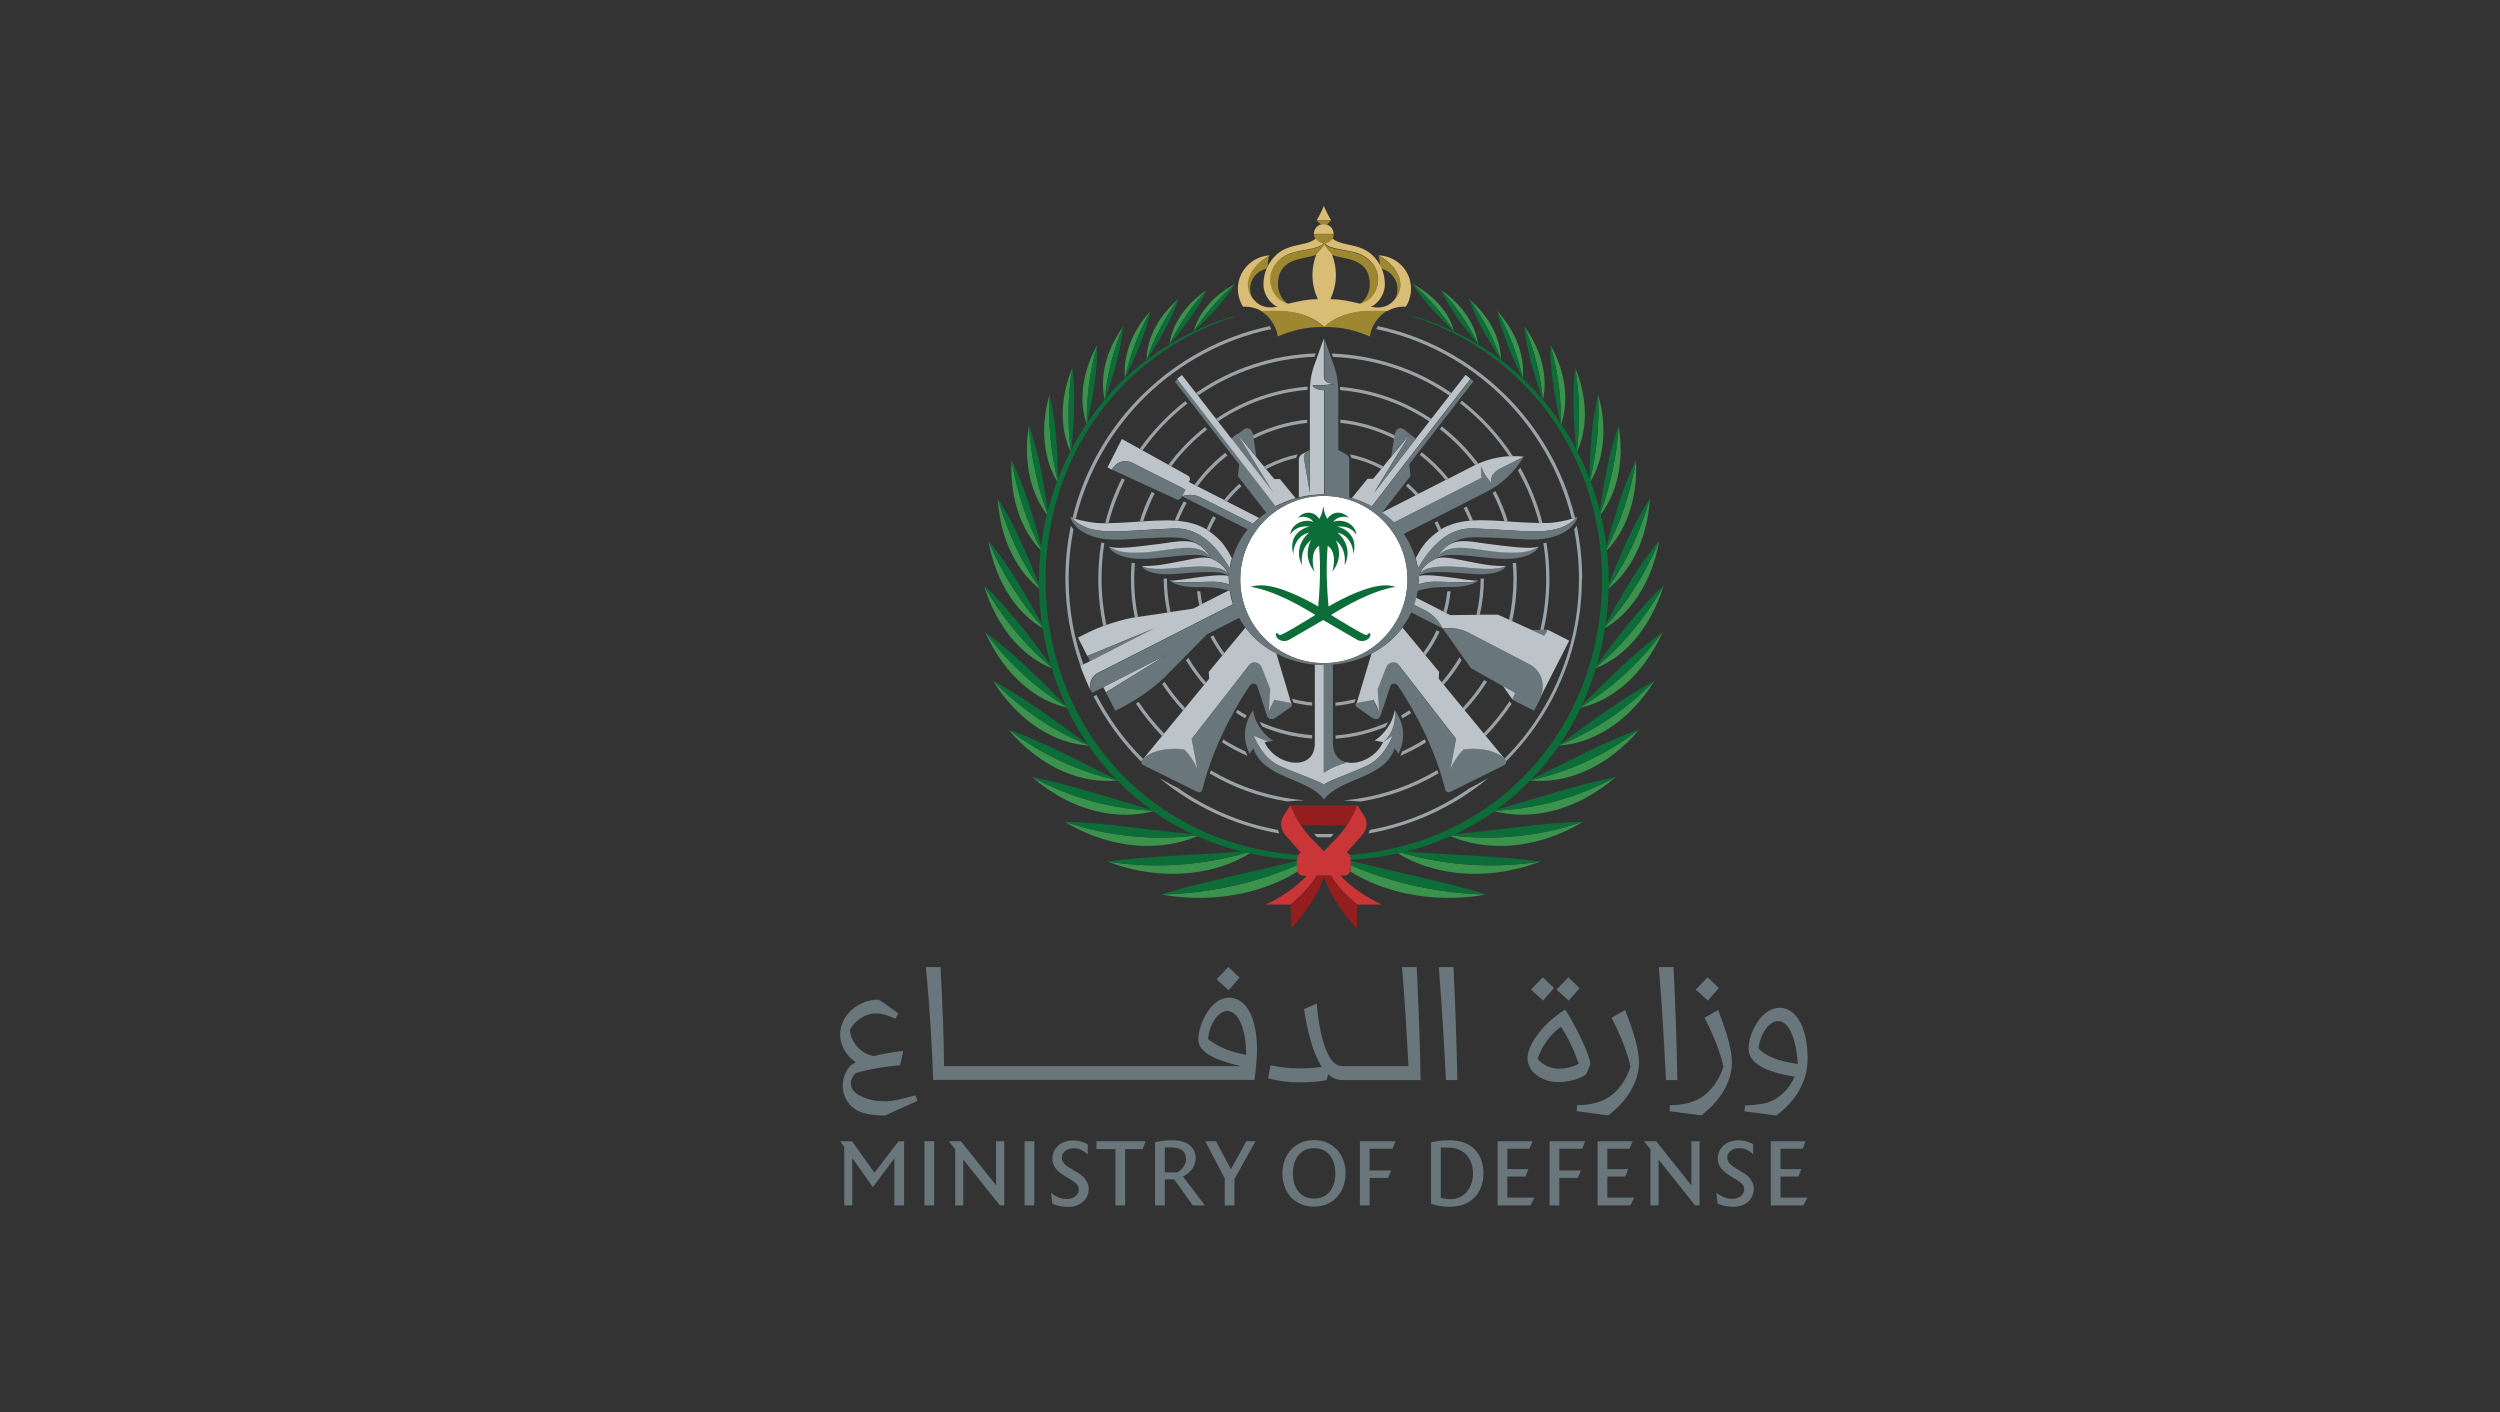 <svg xmlns="http://www.w3.org/2000/svg" id="Layer_1" viewBox="0 0 177 100"><rect x="0" y="0" width="177" height="100" fill="#333333" stroke="none"/><defs><style>      .st0 {        fill: #d9bd74;      }      .st1 {        fill: #3b924d;      }      .st2 {        fill: #9ca3a7;      }      .st3 {        fill: #fff;      }      .st4 {        fill: #9d8831;      }      .st5 {        fill: #ca3538;      }      .st6 {        fill: #bcc4ca;      }      .st7 {        fill: #941d1e;      }      .st8 {        fill: #69767b;      }      .st9 {        fill: #0c6d38;      }    </style></defs><path class="st8" d="M64.78,77.56c-1.16.3-1.62.41-2.11.41-.9,0-1.64-.22-2.13-.63-.08-.07-.15-.15-.2-.24-.18-.32-.11-.75.16-1.04.03-.03.06-.06.07-.08.92-.28,2.03-.47,3.13-.56h.03s.22-1.01.22-1.01h-.06c-.74.09-1.43.21-2.02.36-.92-.17-1.6-.92-1.7-1.85.36-.69,1.12-1.17,1.84-1.17.37,0,.71.09,1.35.35l.04.02.21-.38-.04-.02c-.24-.15-.42-.29-.59-.42-.23-.17-.45-.34-.8-.53-1.3,0-2.7,1.01-2.7,2.5,0,.74.45,1.51,1.12,1.94-.07.04-.28.16-.28.16-.14.09-.26.24-.38.44-.41.75-.36,1.64.12,2.26.29.38.69.64,1.14.75.43.11.92.16,1.44.16h.02c.41-.18.76-.34,1.1-.5.38-.17.74-.34,1.16-.52l.04-.02-.15-.4h-.04ZM87.01,70.64c-1.32,0-2.17,1.93-2.17,2.94,0,.83.92,1.41,2.99,1.9h-20.99c-.03-2.4-.09-3.69-.2-6.04l-.05-.97h-1.03v.05c.3,3.28.41,5.38.51,7.9v.04h22.75v-.04c.05-.22.18-1.64.18-1.99,0-2.38-.74-3.79-1.99-3.79M88.22,74.68c-1.26-.26-1.88-.52-2.69-1.11.09-1.06.72-1.99,1.35-1.99.79,0,1.34,1.24,1.34,3.02v.08ZM87.76,69.22l-.79-.76-.84.87.86.78.77-.89ZM121.69,69.95l-.79-.76-.84.87.86.78.77-.89ZM111.83,69.96l-.79-.77-.84.87.86.78.77-.87ZM110.02,69.95l-.79-.76-.84.87.86.78.77-.89ZM115.06,71.51l-.96.55.02.04c.67,1.3,1.07,2.36,1.32,3.41-.37,1.17-1.15,2.1-2.05,2.43-.4.18-1.04.3-1.7.31h-.04s-.02.42-.02.42l2.24.3c1.38-1.05,2.17-2.42,2.17-3.75,0-.83-.3-1.96-.96-3.66l-.02-.05ZM118.76,76.46c-.07-3.3-.13-4.81-.27-7.95v-.04h-1.04v.05c.24,3.06.34,4.85.47,7.33l.03.62h.81ZM121.64,71.51l-.96.55.02.04c.67,1.3,1.07,2.36,1.32,3.41-.37,1.17-1.15,2.1-2.05,2.43-.4.18-1.04.3-1.7.31h-.04s-.02.42-.02.42l2.24.3c1.38-1.05,2.17-2.42,2.17-3.75,0-.83-.3-1.96-.96-3.66l-.02-.05ZM125.98,71.35c-1.25,0-2.18,1.76-2.18,2.9,0,.98,1.07,1.62,3.26,1.98-.35.8-.97,1.44-1.68,1.74-.39.17-.99.27-1.79.29h-.04s-.04.42-.04.42l2.25.3c1.43-1.06,2.22-2.48,2.22-4,0-2.2-.78-3.63-1.99-3.63M124.5,74.24c.12-1.04.76-1.95,1.37-1.95.76,0,1.29,1.14,1.41,3.04-1.41-.21-2.27-.55-2.77-1.1M100.3,68.51v-.04h-1.03v.05c.22,2.81.32,4.51.45,6.96h-4.62c-.44,0-.76-.24-1.04-.78-.41-.77-.68-1.92-.83-3.59v-.06s-.9.39-.9.39v.03c.25,1.69.66,3.08,1.16,3.92.03.05.06.1.1.14-.52.09-1.02.11-1.6.11-.7,0-1.32-.07-1.99-.21h-.05s-.17.93-.17.93h.04c.68.17,1.43.27,2.07.27s1.36-.02,2-.15h.03s.11-.43.11-.43c.31.28.65.42.99.42h.03s5.53,0,5.53,0v-.05c-.07-3.33-.13-4.74-.27-7.9M112.6,75.37c0-.59-.98-2.65-1.78-3.89-.2.1-.54.36-.76.53-1.13.9-1.91,2.1-1.91,2.92,0,.93.97,1.68,2.17,1.68.73,0,1.45-.19,1.97-.53l.31-.72ZM110.4,75.66c-.63,0-1.21-.28-1.54-.7.3-.89.9-1.72,1.66-2.27.53.84.9,1.6,1.25,2.62-.42.26-.98.35-1.37.35M103.18,76.46c-.07-3.3-.13-4.81-.27-7.95v-.04h-1.04v.05c.24,3.06.34,4.85.47,7.33l.03.62h.81Z"></path><polygon class="st8" points="61.91 83.03 60.33 80.8 59.48 80.8 59.77 81.2 59.77 85.34 60.34 85.34 60.34 82 61.8 84.05 63.32 82.01 63.32 85.34 64.01 85.34 64.01 80.8 63.62 80.8 61.91 83.03"></polygon><polygon class="st8" points="87.15 82.78 86.11 80.83 86.09 80.8 85.33 80.8 86.71 83.43 86.71 85.34 87.4 85.34 87.4 83.47 88.89 80.8 88.24 80.8 87.15 82.78"></polygon><path class="st8" d="M84.02,83.14c.11-.07.21-.16.3-.27.09-.11.17-.23.23-.37.06-.14.1-.3.1-.48,0-.22-.04-.41-.12-.57-.08-.16-.2-.29-.34-.4-.14-.11-.31-.19-.51-.24-.19-.05-.41-.08-.64-.08-.28,0-.52.01-.71.04-.17.02-.34.05-.5.09h-.05v4.48h.69v-1.84h.66s1.32,1.84,1.32,1.84h.86l-1.56-2.05c.08-.03.18-.09.28-.15M83.9,82.41c-.04.1-.09.19-.15.26-.06.08-.13.14-.19.2-.05.04-.12.09-.2.13h-.89v-1.76h.39c.38,0,.66.07.84.2.18.13.27.35.27.64,0,.12-.02.23-.06.33"></path><rect class="st8" x="65.45" y="80.8" width=".69" height="4.54"></rect><rect class="st8" x="72.54" y="80.8" width=".69" height="4.54"></rect><polygon class="st8" points="70.52 83.92 68.03 80.8 67.17 80.8 67.63 81.37 67.63 85.34 68.2 85.34 68.2 82.1 70.79 85.34 71.1 85.34 71.1 80.8 70.52 80.8 70.52 83.92"></polygon><polygon class="st8" points="77.63 81.36 78.97 81.36 78.97 85.34 79.66 85.34 79.66 81.36 80.9 81.36 81.11 80.8 77.63 80.8 77.63 81.36"></polygon><path class="st8" d="M76.8,83.43h0c-.08-.09-.17-.17-.26-.24-.09-.07-.18-.13-.27-.18l-.42-.26c-.09-.05-.17-.1-.25-.15-.08-.05-.15-.11-.21-.17-.06-.06-.11-.13-.15-.2-.04-.07-.06-.15-.06-.25,0-.11.02-.21.07-.3s.11-.16.19-.21c.08-.06.17-.1.27-.13.1-.03.21-.04.32-.04.21,0,.4.04.56.13.11.06.22.13.31.21l.11.1v-.72l-.03-.02s-.08-.05-.14-.07c-.07-.03-.15-.06-.24-.09-.09-.03-.18-.05-.28-.07-.33-.06-.64-.02-.91.06-.19.06-.35.15-.48.27-.13.12-.24.26-.31.42-.07.16-.11.34-.11.54,0,.22.07.43.2.62.13.19.35.38.64.56l.59.36c.07.04.13.09.2.15.06.06.12.12.17.2.05.07.07.16.07.26s-.02.2-.07.28c-.04.08-.11.15-.18.21-.07.06-.16.1-.26.14-.1.03-.2.05-.3.05-.24,0-.46-.04-.64-.12-.14-.06-.27-.14-.4-.23l-.12-.09.1.79h.04c.15.07.31.12.48.15.18.04.38.06.59.06s.4-.03.58-.09c.18-.06.34-.15.46-.26.13-.11.23-.25.31-.41.07-.16.11-.34.11-.53,0-.14-.03-.27-.08-.39-.05-.12-.12-.22-.2-.32"></path><path class="st8" d="M123.91,83.43c-.08-.09-.17-.17-.26-.24-.09-.07-.18-.13-.27-.18l-.42-.26c-.09-.05-.17-.1-.25-.16-.08-.05-.15-.11-.21-.17-.06-.06-.11-.13-.15-.2-.04-.07-.06-.15-.06-.25,0-.11.02-.21.07-.3.05-.09.11-.16.19-.21.08-.06.17-.1.27-.13.1-.03.21-.04.32-.04.21,0,.4.04.56.13.11.06.22.13.31.21l.11.1v-.72l-.03-.02s-.08-.05-.14-.07c-.07-.03-.15-.06-.24-.09-.09-.03-.18-.05-.28-.07-.33-.06-.64-.02-.91.06-.19.06-.35.15-.48.27-.14.12-.24.26-.31.42-.07.16-.11.35-.11.54,0,.22.07.43.2.62.13.19.35.38.64.56l.59.36c.07.04.13.09.2.15.07.06.12.13.17.2.05.07.07.16.07.26s-.02.2-.07.28c-.04.08-.1.15-.18.21-.07.06-.16.1-.26.14-.1.03-.2.05-.3.05-.24,0-.46-.04-.64-.12-.14-.06-.27-.14-.4-.23l-.13-.09.1.79h.04c.15.07.31.12.48.15.18.04.38.06.59.06s.4-.03.58-.09c.18-.06.34-.15.46-.26.13-.11.23-.25.3-.41.07-.16.11-.34.11-.53,0-.14-.03-.27-.08-.39-.05-.12-.12-.22-.2-.32"></path><polygon class="st8" points="113.8 83.3 115.07 83.3 115.28 82.77 113.8 82.77 113.8 81.33 115.37 81.33 115.59 80.8 113.11 80.8 113.11 85.34 115.43 85.34 115.71 84.79 113.8 84.79 113.8 83.3"></polygon><polygon class="st8" points="109.71 85.34 110.4 85.34 110.4 83.4 111.71 83.4 111.93 82.87 110.4 82.87 110.4 81.33 112.02 81.33 112.23 80.8 109.71 80.8 109.71 85.34"></polygon><path class="st8" d="M94.64,81.38c-.2-.21-.44-.37-.71-.49-.27-.12-.57-.17-.9-.17s-.63.06-.9.17c-.27.11-.51.28-.71.49-.2.21-.35.46-.46.75-.11.29-.17.6-.17.95s.06.67.17.96c.11.29.27.54.46.74.2.21.44.37.71.48.27.12.57.17.9.17s.63-.06.9-.17c.27-.12.51-.28.71-.49.2-.21.35-.46.46-.75.11-.29.17-.61.17-.95s-.06-.66-.17-.95c-.11-.29-.27-.54-.46-.75M94.54,83.08c0,.26-.03.5-.1.72-.07.22-.17.41-.29.56-.13.16-.28.28-.47.37-.19.09-.4.13-.64.13s-.45-.04-.64-.13c-.19-.09-.35-.21-.47-.37-.13-.16-.23-.35-.29-.56-.07-.22-.1-.46-.1-.72s.03-.5.1-.72c.07-.22.17-.41.29-.57.13-.16.29-.28.47-.37.19-.09.4-.13.64-.13s.45.04.64.13c.19.09.35.21.47.37.13.16.22.35.29.57.07.22.1.46.1.72"></path><polygon class="st8" points="126.06 84.79 126.06 83.3 127.33 83.3 127.54 82.77 126.06 82.77 126.06 81.33 127.63 81.33 127.84 80.8 125.37 80.8 125.37 85.34 127.68 85.34 127.97 84.79 126.06 84.79"></polygon><polygon class="st8" points="119.75 83.92 117.25 80.8 116.39 80.8 116.85 81.37 116.85 85.34 117.43 85.34 117.43 82.1 120.01 85.34 120.33 85.34 120.33 80.8 119.75 80.8 119.75 83.92"></polygon><polygon class="st8" points="106.72 83.3 108 83.3 108.21 82.77 106.72 82.77 106.72 81.33 108.29 81.33 108.51 80.8 106.03 80.8 106.03 85.34 108.35 85.34 108.64 84.79 106.72 84.79 106.72 83.3"></polygon><polygon class="st8" points="96.28 85.34 96.97 85.34 96.97 83.4 98.28 83.4 98.5 82.87 96.97 82.87 96.97 81.33 98.59 81.33 98.8 80.8 96.28 80.8 96.28 85.34"></polygon><path class="st8" d="M104.4,81.37c-.2-.2-.45-.36-.74-.47-.29-.11-.62-.17-.98-.17-.29,0-.55.01-.76.04-.19.03-.38.06-.55.09h-.05v4.39h.05c.16.05.34.09.55.13.23.04.49.06.76.06.35,0,.68-.06.97-.17.29-.11.54-.27.74-.48.2-.21.36-.46.47-.74.11-.28.17-.6.17-.95s-.05-.69-.16-.98c-.1-.29-.26-.54-.46-.74M104.29,83.1c0,.23-.04.45-.11.67-.07.22-.18.41-.31.58-.13.17-.3.3-.5.4-.3.15-.68.19-1.07.12-.13-.02-.22-.04-.29-.06v-3.56h.51c.28,0,.54.05.76.14.22.09.41.22.55.38.15.16.26.36.34.58.08.23.12.48.12.75"></path><g><path class="st0" d="M94.43,16.56h-1.41c0-.31.21-.58.49-.67.07-.02.14-.03.21-.03.39,0,.7.32.7.7"></path><path class="st4" d="M94.43,16.57c0,.39-.32.7-.7.7-.02,0-.05,0-.07,0-.23-.02-.42-.15-.53-.34-.06-.11-.1-.23-.1-.36h1.41Z"></path><path class="st0" d="M93.73,14.57h0c-.14.4-.51,1.03-.51,1.03h1.02s-.37-.63-.51-1.03"></path><path class="st4" d="M93.73,15.6h-.51l.3.3c.07-.02.14-.03.21-.03s.15.01.21.03l.3-.3h-.51Z"></path><path class="st2" d="M86.31,29.52c-.07.04-.13.09-.2.13l.14.18c.07-.05.14-.09.2-.14,1.79-1.16,3.88-1.9,6.12-2.09,0-.08,0-.15.01-.23-2.3.19-4.44.95-6.27,2.14"></path><path class="st2" d="M84.05,28.58c-1.2.94-2.27,2.05-3.15,3.3l-.2-.11c.9-1.27,1.99-2.41,3.22-3.37l.14.18Z"></path><path class="st2" d="M93.73,59.05c-.23,0-.47,0-.7-.01.03.03.06.07.09.1l.14.14c.16,0,.31,0,.47,0s.31,0,.47,0l.14-.14s.06-.06.09-.1c-.23,0-.47.01-.7.01"></path><path class="st2" d="M91.48,49.47c.49.14.92.21,1.42.26v.23c-.47-.04-.88-.11-1.34-.23l-.08-.26Z"></path><path class="st2" d="M75.95,36.65c.06.02.14.05.22.07h0c1.63-6.73,7.04-12,13.84-13.42-.03-.07-.07-.14-.11-.21-6.86,1.46-12.3,6.78-13.96,13.56"></path><path class="st2" d="M79.64,33.96c-.48.97-.87,1.99-1.15,3.06-.08,0-.16,0-.24,0,.28-1.1.68-2.16,1.18-3.16l.21.1Z"></path><path class="st2" d="M78.19,38.45c-.13.82-.2,1.67-.2,2.53,0,1.12.12,2.21.34,3.27-.07.03-.15.05-.22.08-.23-1.08-.35-2.2-.35-3.35,0-.87.07-1.73.21-2.57l.23.04Z"></path><path class="st2" d="M103.36,28.54c1.36,1.05,2.54,2.32,3.49,3.76.09,0,.18,0,.27,0-.98-1.5-2.2-2.83-3.62-3.93l-.14.18Z"></path><path class="st2" d="M99.69,34.23c.26.23.51.48.74.73l-.21.11c-.21-.23-.43-.45-.67-.66l.14-.18Z"></path><path class="st2" d="M100.66,32.02c.7.54,1.33,1.17,1.89,1.85l-.21.11c-.54-.66-1.15-1.26-1.82-1.78l.14-.18Z"></path><path class="st2" d="M101.94,30.38c.94.73,1.79,1.59,2.5,2.54.07-.03.14-.07.22-.1-.74-.99-1.61-1.87-2.58-2.63l-.14.18Z"></path><path class="st2" d="M75.82,37.21c-.26,1.22-.39,2.48-.39,3.77,0,2.16.38,4.24,1.07,6.17l.21-.1c-.68-1.9-1.05-3.94-1.05-6.06,0-1.2.12-2.37.34-3.51-.08-.09-.14-.18-.18-.26h0Z"></path><path class="st2" d="M80.12,39.84c-.03.38-.05.76-.05,1.14,0,.93.09,1.85.27,2.73l.23-.03c-.18-.87-.27-1.77-.27-2.69,0-.38.02-.75.05-1.12-.08,0-.16-.02-.23-.03h0Z"></path><path class="st2" d="M82.39,40.96c0,.82.09,1.63.25,2.4l.23-.04c-.16-.76-.25-1.55-.25-2.36h0c-.08,0-.19,0-.23,0Z"></path><path class="st2" d="M84.75,41.86c.03.34.09.68.16,1.01l.21-.11c-.06-.3-.11-.6-.14-.9h0c-.1,0-.15,0-.23,0h0Z"></path><path class="st2" d="M85.73,54.54c1.98,1.17,4.2,1.91,6.61,2.12,0,0-.7.03-1.22.08-2-.33-3.79-.98-5.47-1.98,0,0,.07-.17.08-.22"></path><path class="st2" d="M86.6,52.35c.52.33,1.01.59,1.58.85.03.08.07.16.11.24l.04.08c-.65-.28-1.22-.58-1.81-.96l.09-.21Z"></path><path class="st2" d="M90.57,59.01c-.04-.08-.07-.17-.09-.25-2.6-.47-5.01-1.51-7.09-2.97h0c-.41-.19-1.3-.7-1.3-.7,2.39,1.98,5.3,3.36,8.48,3.92"></path><path class="st2" d="M87.62,50.26c.21.14.42.27.64.39l-.1.21c-.23-.13-.45-.26-.66-.41l.12-.2Z"></path><path class="st2" d="M92.9,52.06v.23c-1.24-.09-2.42-.38-3.52-.84-.05-.07-.1-.15-.14-.23-.02-.04-.04-.08-.06-.12,1.15.52,2.41.85,3.73.95"></path><path class="st2" d="M81.53,34.84c-.34.66-.62,1.36-.84,2.08.08,0,.17-.01.25-.02.22-.68.49-1.34.81-1.97l-.21-.1Z"></path><path class="st2" d="M83.81,35.49c-.24.44-.46.89-.64,1.36.08,0,.16.01.24.02.18-.44.38-.86.61-1.27l-.21-.11Z"></path><path class="st2" d="M85.88,36.55c-.17.3-.32.61-.46.93h0c.07.04.13.08.2.13.14-.33.29-.64.47-.95l-.21-.11Z"></path><path class="st2" d="M87.89,34.43l-.14-.18c-.39.35-.76.73-1.08,1.14l.21.11c.31-.38.65-.74,1.01-1.07"></path><path class="st2" d="M86.75,32.06c-.83.65-1.56,1.41-2.18,2.26l.21.11c.6-.82,1.32-1.56,2.12-2.18l-.14-.18Z"></path><path class="st2" d="M85.33,30.23c-.98.77-1.86,1.67-2.6,2.67l.2.11c.72-.98,1.58-1.85,2.53-2.6l-.14-.18Z"></path><path class="st2" d="M111.5,36.65c-.06.02-.14.05-.22.07-1.63-6.73-7.04-12-13.84-13.42.03-.07.07-.14.11-.21,6.86,1.46,12.3,6.78,13.96,13.56"></path><path class="st2" d="M95.9,49.74c-.44.11-.9.19-1.35.23v-.23c.47-.04.95-.13,1.42-.25l-.07.26Z"></path><path class="st2" d="M101.84,54.75c-1.67.99-3.53,1.68-5.51,2-.52-.05-1.22-.08-1.22-.08,2.41-.21,4.67-.97,6.65-2.15l.08.22Z"></path><path class="st2" d="M100.96,52.56c-.58.37-1.19.69-1.83.96l.04-.08c.04-.08.07-.16.11-.24.55-.25,1.08-.54,1.59-.86l.1.21Z"></path><path class="st2" d="M105.37,55.09h0s-.89.51-1.3.7h0c-2.09,1.46-4.49,2.5-7.09,2.97-.02.09-.05.17-.09.25,3.18-.56,6.09-1.94,8.48-3.92"></path><path class="st2" d="M99.78,50.29c-.19.13-.39.25-.59.36l.1.21c.21-.12.41-.24.62-.37l-.12-.2Z"></path><path class="st2" d="M98.28,51.11s-.04.08-.06.12c-.04.08-.09.15-.14.23-1.1.46-2.28.75-3.52.84v-.23c1.32-.1,2.58-.43,3.73-.95"></path><path class="st2" d="M107.47,33.31c.65,1.16,1.16,2.4,1.5,3.72.08,0,.16,0,.24,0-.36-1.39-.89-2.7-1.58-3.92-.05.07-.1.14-.15.2"></path><path class="st2" d="M105.68,34.89c.33.64.61,1.31.83,2.01.08,0,.17.01.25.02-.23-.75-.53-1.47-.88-2.15-.15.1-.18.11-.2.12"></path><path class="st2" d="M103.63,35.96c.15.3.29.6.42.92.08,0,.16-.01.24-.02-.13-.34-.29-.68-.45-1l-.21.11Z"></path><path class="st2" d="M101.56,37.01l.21-.11c.1.19.18.38.27.57-.07.04-.13.08-.2.13-.08-.2-.18-.4-.27-.59"></path><path class="st2" d="M109.5,38.42l-.23.04c.13.82.2,1.67.2,2.53,0,1.24-.14,2.45-.42,3.61h.24c.27-1.16.41-2.37.41-3.61,0-.87-.07-1.73-.21-2.57"></path><path class="st2" d="M107.33,39.84c-.07.01-.15.02-.23.03.03.37.05.74.05,1.12,0,.99-.11,1.96-.31,2.89l.22.1c.22-.96.33-1.96.33-2.99,0-.38-.02-.77-.05-1.14h0Z"></path><path class="st2" d="M104.83,40.96s.06,0,.09,0h.01s.09,0,.13,0c0,.89-.1,1.75-.29,2.57h-.24c.19-.82.3-1.68.3-2.57"></path><path class="st2" d="M102.47,41.86c.07,0,.14,0,.2,0h.03c-.05.53-.15,1.05-.29,1.55l-.21-.11c.13-.47.22-.95.27-1.45h0Z"></path><path class="st1" d="M83.44,21.16c-.76.66-1.33,1.39-1.71,2.15-.38.76-.54,1.49-.55,2.18.5-1.46,1.24-2.93,2.26-4.33"></path><path class="st1" d="M85.44,20.52c-.8.55-1.42,1.19-1.87,1.86-.44.67-.68,1.35-.77,1.99.64-1.32,1.5-2.63,2.63-3.85"></path><path class="st1" d="M87.45,20.09c-.82.45-1.49.99-1.98,1.58-.5.59-.8,1.2-.95,1.79.76-1.18,1.73-2.32,2.93-3.37"></path><path class="st1" d="M81.47,22.01h0c-.71.77-1.21,1.6-1.51,2.44-.3.84-.38,1.63-.31,2.36h0c.34-1.59.93-3.22,1.82-4.8"></path><path class="st1" d="M78.41,61c1.96.75,3.97.99,5.8.81,1.68-.17,3.12-.68,4.27-1.39-.07-.02-.14-.03-.21-.05-3.12.9-6.49,1.15-9.86.63"></path><path class="st1" d="M75.38,58.18c1.68,1.02,3.46,1.57,5.16,1.69,1.6.11,3.04-.16,4.23-.67-.04-.02-.08-.03-.11-.05-3,.37-6.18.08-9.27-.97"></path><path class="st1" d="M73.06,55.01h0c1.41,1.22,2.97,2.03,4.51,2.41,1.5.37,2.89.33,4.09.01-.02-.01-.03-.02-.05-.04-2.84-.12-5.77-.89-8.55-2.38"></path><path class="st1" d="M71.39,51.64c1.15,1.37,2.49,2.37,3.87,2.97,1.35.59,2.66.76,3.85.65,0,0-.02-.02-.03-.03-2.63-.56-5.27-1.75-7.69-3.59"></path><path class="st1" d="M70.3,48.19c.91,1.47,2.04,2.62,3.25,3.39,1.19.76,2.39,1.13,3.52,1.2,0-.01-.01-.02-.02-.03-2.37-.94-4.69-2.46-6.75-4.56"></path><path class="st1" d="M69.75,44.76c.68,1.52,1.6,2.77,2.64,3.68,1.02.89,2.09,1.42,3.15,1.65,0-.02-.01-.03-.02-.05-2.09-1.25-4.08-3.03-5.77-5.29"></path><path class="st1" d="M69.65,41.43c.47,1.53,1.19,2.85,2.06,3.86.84.98,1.79,1.63,2.74,2.01,0-.02-.01-.04-.02-.07-1.8-1.49-3.45-3.44-4.79-5.8"></path><path class="st1" d="M69.97,38.26c.27,1.52.8,2.86,1.51,3.94.68,1.02,1.48,1.77,2.32,2.26,0-.03,0-.06-.01-.09-1.51-1.66-2.83-3.72-3.83-6.11"></path><path class="st1" d="M70.64,35.3c.09,1.47.44,2.81,1,3.92.52,1.05,1.19,1.85,1.92,2.44,0-.03,0-.06,0-.1-1.3-1.84-2.26-3.97-2.92-6.26"></path><path class="st1" d="M71.62,32.58c-.07,1.4.12,2.71.52,3.84.38,1.05.92,1.9,1.55,2.55,0-.03,0-.07.01-.1-.99-1.87-1.7-4.06-2.08-6.29"></path><path class="st1" d="M72.85,30.13c-.22,1.32-.18,2.58.08,3.69.24,1.05.67,1.92,1.2,2.62,0-.03.01-.06.02-.09-.67-1.83-1.18-4.07-1.3-6.22"></path><path class="st1" d="M74.3,27.95c-.35,1.22-.45,2.41-.32,3.5.12,1.03.43,1.92.87,2.65,0-.02.02-.05.03-.07-.44-1.83-.69-4.01-.57-6.08"></path><path class="st1" d="M75.92,26.06c-.46,1.11-.68,2.22-.68,3.27,0,1,.21,1.89.55,2.64,0-.01.02-.03.02-.04-.23-1.81-.23-3.88.11-5.86"></path><path class="st1" d="M77.68,24.44c-.56,1-.89,2.02-1,3.01-.11.96,0,1.83.25,2.58,0,0,.01-.02.02-.02-.03-1.76.19-3.7.74-5.57"></path><path class="st1" d="M79.53,23.1h0c-.64.89-1.07,1.82-1.28,2.73-.21.9-.2,1.74-.04,2.49,0,0,0,0,0,0,.16-1.69.58-3.47,1.31-5.21"></path><path class="st1" d="M91.83,61.26c-3,1.27-6.25,2-9.61,2.07,2.24.4,4.47.28,6.43-.25,1.22-.33,2.3-.81,3.21-1.38-.02-.05-.03-.1-.03-.16v-.27Z"></path><path class="st9" d="M82.49,23.3c.4-.74.72-1.45.95-2.15-1.03,1.4-1.77,2.87-2.26,4.33.47-.72.92-1.45,1.31-2.19"></path><path class="st9" d="M84.31,22.45c.46-.66.85-1.29,1.14-1.93-1.13,1.23-2,2.53-2.63,3.85.53-.63,1.04-1.27,1.5-1.93"></path><path class="st9" d="M86.16,21.79c.51-.57.95-1.14,1.29-1.7-1.21,1.05-2.18,2.2-2.93,3.37.58-.54,1.13-1.09,1.64-1.67"></path><path class="st9" d="M91.83,60.95c-1.58.39-3.07.73-4.51,1.06-1.88.43-3.57.84-5.1,1.32,3.36-.07,6.61-.79,9.61-2.07v-.31h0Z"></path><path class="st9" d="M91.9,60.53c-9.63-.73-16.39-7.62-17.66-16.48-1.29-9.21,3.42-17.36,10.99-20.79.93-.44,1.97-.77,2.23-.86v-.04s-.22.06-.61.18c-2.81.91-5.23,2.38-7.21,4.26.4-.81.77-1.62,1.09-2.44.32-.82.57-1.6.73-2.36-.9,1.58-1.49,3.2-1.82,4.8h0c-.5.47-.97.97-1.41,1.49.31-.88.59-1.76.82-2.64.23-.89.4-1.74.48-2.56-.73,1.73-1.15,3.52-1.31,5.21,0,0,0,0,0,0-.45.53-.86,1.08-1.25,1.65.21-.94.39-1.87.52-2.79.14-.96.21-1.87.19-2.73-.54,1.87-.77,3.81-.74,5.57,0,0-.01.02-.02.02-.39.58-.75,1.19-1.07,1.81.1-.98.17-1.94.19-2.9.03-1.02,0-1.99-.12-2.89-.34,1.98-.34,4.05-.11,5.86,0,.01-.02.03-.02.04-.33.64-.62,1.29-.88,1.96-.02-1-.06-1.99-.14-2.97-.09-1.07-.24-2.07-.47-3-.12,2.07.13,4.25.57,6.08,0,.02-.02.05-.03.07-.26.69-.48,1.39-.66,2.11-.14-1.02-.3-2.02-.5-3.01-.23-1.11-.49-2.13-.84-3.07.12,2.15.63,4.39,1.3,6.22,0,.03-.01.06-.02.09-.18.74-.32,1.49-.41,2.26-.26-1.02-.55-2.03-.87-3.02-.37-1.12-.76-2.16-1.23-3.09.38,2.24,1.09,4.42,2.08,6.29,0,.03,0,.07-.01.1-.09.79-.13,1.6-.13,2.4-.4-1.03-.82-2.04-1.27-3.02-.51-1.11-1.05-2.14-1.64-3.05.66,2.29,1.62,4.43,2.92,6.26,0,.03,0,.06,0,.1.02.85.09,1.7.21,2.55-.56-1.02-1.13-2.03-1.73-3.01-.67-1.08-1.35-2.07-2.07-2.94.99,2.39,2.32,4.44,3.83,6.11,0,.03,0,.06.01.09.14.89.34,1.78.6,2.65-.74-1-1.48-1.98-2.25-2.93-.83-1.02-1.65-1.95-2.51-2.75,1.33,2.36,2.98,4.31,4.79,5.8,0,.02.01.04.02.07.27.9.61,1.79,1.01,2.67-.93-.93-1.84-1.85-2.79-2.73-.99-.93-1.96-1.77-2.94-2.47,1.69,2.26,3.67,4.04,5.77,5.29,0,.02.01.03.02.05.43.92.92,1.78,1.47,2.59-1.12-.81-2.22-1.62-3.33-2.39-1.16-.8-2.27-1.52-3.37-2.1,2.06,2.09,4.37,3.62,6.75,4.56,0,.01.01.02.02.03.59.86,1.25,1.66,1.95,2.39-1.31-.64-2.58-1.29-3.85-1.91-1.32-.64-2.57-1.2-3.79-1.63,2.43,1.84,5.07,3.03,7.69,3.59,0,0,.02.02.03.03.74.76,1.55,1.45,2.4,2.07-1.47-.42-2.88-.86-4.27-1.26-1.48-.43-2.86-.81-4.19-1.05,2.78,1.49,5.71,2.27,8.55,2.38.02.01.04.02.05.04.88.62,1.82,1.16,2.79,1.62-1.57-.15-3.07-.34-4.53-.51-1.62-.19-3.13-.34-4.54-.37,3.09,1.05,6.27,1.34,9.27.97.04.02.07.03.11.05,1.01.45,2.06.82,3.15,1.09-1.62.13-3.16.21-4.65.29-1.76.1-3.37.21-4.85.42,3.37.52,6.74.27,9.86-.63.07.02.14.03.21.05,1.09.24,2.2.39,3.35.45h0v-.09c0-.09.03-.18.08-.26"></path><path class="st1" d="M104.01,21.16c.76.66,1.33,1.39,1.71,2.15.38.76.54,1.49.55,2.18-.5-1.46-1.24-2.93-2.26-4.33"></path><path class="st1" d="M102.01,20.52c.8.55,1.42,1.19,1.87,1.86.44.67.68,1.35.77,1.99-.64-1.32-1.5-2.63-2.63-3.85"></path><path class="st1" d="M100.01,20.09c.82.45,1.49.99,1.98,1.58.5.59.8,1.2.95,1.79-.76-1.18-1.73-2.32-2.93-3.37"></path><path class="st1" d="M105.99,22.01h0c.71.77,1.21,1.6,1.51,2.44.3.84.38,1.63.31,2.36h0c-.34-1.59-.93-3.22-1.82-4.8"></path><path class="st1" d="M109.05,61c-1.96.75-3.97.99-5.8.81-1.68-.17-3.12-.68-4.27-1.39.07-.02.14-.03.21-.05,3.12.9,6.49,1.15,9.86.63"></path><path class="st1" d="M112.08,58.18c-1.68,1.02-3.46,1.57-5.16,1.69-1.6.11-3.04-.16-4.23-.67.04-.02.08-.03.11-.05,3,.37,6.18.08,9.27-.97"></path><path class="st1" d="M114.4,55.01h0c-1.41,1.22-2.97,2.03-4.51,2.41-1.5.37-2.89.33-4.09.01.02-.01.03-.02.05-.04,2.84-.12,5.77-.89,8.55-2.38"></path><path class="st1" d="M116.07,51.64c-1.15,1.37-2.49,2.37-3.87,2.97-1.35.59-2.66.76-3.85.65,0,0,.02-.02.03-.03,2.63-.56,5.27-1.75,7.69-3.59"></path><path class="st1" d="M117.15,48.19c-.91,1.47-2.04,2.62-3.25,3.39-1.19.76-2.39,1.13-3.52,1.2,0-.01.01-.02.02-.03,2.37-.94,4.69-2.46,6.75-4.56"></path><path class="st1" d="M117.71,44.76c-.68,1.52-1.6,2.77-2.64,3.68-1.02.89-2.09,1.42-3.15,1.65,0-.02.01-.03.02-.05,2.09-1.25,4.08-3.03,5.77-5.29"></path><path class="st1" d="M117.8,41.43c-.47,1.53-1.19,2.85-2.06,3.86-.84.98-1.79,1.63-2.74,2.01,0-.02.01-.04.02-.07,1.8-1.49,3.45-3.44,4.79-5.8"></path><path class="st1" d="M117.48,38.26c-.27,1.52-.8,2.86-1.51,3.94-.68,1.02-1.48,1.77-2.32,2.26,0-.03,0-.06.01-.09,1.51-1.66,2.83-3.72,3.83-6.11"></path><path class="st1" d="M116.81,35.3c-.09,1.47-.44,2.81-1,3.92-.52,1.05-1.19,1.85-1.92,2.44,0-.03,0-.06,0-.1,1.3-1.84,2.26-3.97,2.92-6.26"></path><path class="st1" d="M115.83,32.58c.07,1.4-.12,2.71-.52,3.84-.38,1.05-.92,1.9-1.55,2.55,0-.03,0-.07-.01-.1.99-1.87,1.7-4.06,2.08-6.29"></path><path class="st1" d="M114.6,30.13c.22,1.32.18,2.58-.08,3.69-.24,1.05-.67,1.92-1.2,2.62,0-.03-.01-.06-.02-.09.67-1.83,1.18-4.07,1.3-6.22"></path><path class="st1" d="M113.15,27.95c.35,1.22.45,2.41.32,3.5-.12,1.03-.43,1.92-.87,2.65,0-.02-.02-.05-.03-.07.44-1.83.69-4.01.57-6.08"></path><path class="st1" d="M111.53,26.06c.46,1.11.68,2.22.68,3.27,0,1-.21,1.89-.55,2.64,0-.01-.02-.03-.02-.04.23-1.81.23-3.88-.11-5.86"></path><path class="st1" d="M109.78,24.44c.56,1,.89,2.02,1,3.01.11.96,0,1.83-.25,2.58,0,0-.01-.02-.02-.02.03-1.76-.19-3.7-.74-5.57"></path><path class="st1" d="M107.92,23.1h0c.64.89,1.07,1.82,1.28,2.73.21.9.2,1.74.04,2.49,0,0,0,0,0,0-.16-1.69-.58-3.47-1.31-5.21"></path><path class="st1" d="M95.63,61.26c3,1.27,6.25,2,9.61,2.07-2.24.4-4.47.28-6.43-.25-1.22-.33-2.3-.81-3.21-1.38.02-.05.03-.1.03-.16v-.27h0Z"></path><path class="st9" d="M104.96,23.3c-.4-.74-.72-1.45-.95-2.15,1.03,1.4,1.77,2.87,2.26,4.33-.47-.72-.92-1.45-1.31-2.19"></path><path class="st9" d="M103.15,22.45c-.46-.66-.85-1.29-1.14-1.93,1.13,1.23,2,2.53,2.63,3.85-.53-.63-1.04-1.27-1.5-1.93"></path><path class="st9" d="M101.3,21.79c-.51-.57-.95-1.14-1.29-1.7,1.21,1.05,2.18,2.2,2.93,3.37-.58-.54-1.13-1.09-1.64-1.67"></path><path class="st9" d="M95.63,60.95c1.58.39,3.07.73,4.51,1.06,1.88.43,3.57.84,5.1,1.32-3.36-.07-6.61-.79-9.61-2.07v-.31Z"></path><path class="st9" d="M95.55,60.53c9.63-.73,16.39-7.62,17.66-16.48,1.29-9.21-3.42-17.36-10.99-20.79-.93-.44-1.97-.77-2.23-.86v-.04s.22.06.61.18c2.81.91,5.23,2.38,7.21,4.26-.4-.81-.77-1.62-1.09-2.44-.32-.82-.57-1.6-.73-2.36.9,1.58,1.49,3.2,1.82,4.8h0c.5.47.97.97,1.41,1.49-.31-.88-.59-1.76-.82-2.64-.23-.89-.4-1.74-.48-2.56.73,1.73,1.15,3.52,1.31,5.21,0,0,0,0,0,0,.45.53.86,1.08,1.25,1.65-.21-.94-.39-1.87-.52-2.79-.14-.96-.21-1.87-.19-2.73.54,1.87.77,3.81.74,5.57,0,0,.01.02.02.02.39.58.75,1.19,1.07,1.81-.1-.98-.17-1.94-.19-2.9-.03-1.02,0-1.99.12-2.89.34,1.98.34,4.05.11,5.86,0,.01.02.03.02.04.33.64.62,1.29.88,1.96.02-1,.06-1.99.14-2.97.09-1.07.24-2.07.47-3,.12,2.07-.13,4.25-.57,6.08,0,.02.02.05.03.07.26.69.48,1.39.66,2.11.14-1.02.3-2.02.5-3.01.23-1.11.49-2.13.84-3.07-.12,2.15-.63,4.39-1.3,6.22,0,.03.01.06.02.09.18.74.32,1.49.41,2.26.27-1.02.55-2.03.87-3.02.37-1.12.76-2.16,1.23-3.09-.38,2.24-1.09,4.42-2.08,6.29,0,.03,0,.07.01.1.09.79.13,1.6.13,2.4.4-1.03.82-2.04,1.27-3.02.51-1.11,1.05-2.14,1.64-3.05-.66,2.29-1.62,4.43-2.92,6.26,0,.03,0,.06,0,.1-.02.85-.09,1.7-.21,2.55.56-1.02,1.13-2.03,1.73-3.01.67-1.08,1.35-2.07,2.07-2.94-1,2.39-2.32,4.44-3.83,6.11,0,.03,0,.06-.01.09-.14.89-.34,1.78-.6,2.65.74-1,1.48-1.98,2.25-2.93.83-1.02,1.65-1.95,2.51-2.75-1.33,2.36-2.98,4.31-4.79,5.8,0,.02-.01.04-.02.07-.27.9-.61,1.79-1.01,2.67.93-.93,1.84-1.85,2.79-2.73.99-.93,1.96-1.77,2.94-2.47-1.69,2.26-3.67,4.04-5.77,5.29,0,.02-.01.03-.02.05-.43.92-.93,1.78-1.47,2.59,1.12-.81,2.22-1.62,3.33-2.39,1.16-.8,2.27-1.52,3.37-2.1-2.06,2.09-4.37,3.62-6.75,4.56,0,.01-.01.02-.02.03-.59.86-1.25,1.66-1.95,2.39,1.31-.64,2.58-1.29,3.85-1.91,1.32-.64,2.57-1.2,3.79-1.63-2.43,1.84-5.07,3.03-7.69,3.59,0,0-.02.02-.03.03-.74.76-1.55,1.45-2.4,2.07,1.47-.42,2.88-.86,4.27-1.26,1.48-.43,2.86-.81,4.19-1.05-2.78,1.49-5.71,2.27-8.55,2.38-.02.01-.04.02-.05.04-.88.62-1.82,1.16-2.79,1.62,1.57-.15,3.07-.34,4.53-.51,1.63-.19,3.13-.34,4.54-.37-3.09,1.05-6.27,1.34-9.27.97-.04.02-.07.03-.11.05-1.01.45-2.06.82-3.15,1.09,1.62.13,3.16.21,4.65.29,1.76.1,3.37.21,4.85.42-3.37.52-6.74.27-9.86-.63-.07.02-.14.03-.21.05-1.09.24-2.2.39-3.35.45v-.09c0-.09-.03-.18-.08-.26"></path><path class="st7" d="M93.73,58.44h1.62c.25-.36.46-.75.63-1.16l.11-.27h0s-2.36-.01-2.36-.01h-2.36l.12.28c.13.32.29.62.47.91.05.08.1.16.16.24h1.62Z"></path><path class="st5" d="M94.92,61.99h.25c.2,0,.36-.12.43-.3.02-.05.03-.1.03-.16v-.75c0-.09-.03-.18-.08-.26-.05-.07-.12-.13-.2-.16l1.13-1.29c.32-.37.36-.91.09-1.33l-.48-.74h0s-.11.28-.11.28c-.17.41-.38.79-.63,1.16-.22.32-.46.63-.73.91l-.89.92-.89-.92c-.27-.28-.51-.58-.73-.91-.05-.08-.11-.16-.16-.24-.18-.29-.34-.6-.47-.91l-.12-.28-.48.74c-.27.41-.23.96.09,1.33l1.13,1.29c-.08.03-.15.09-.2.16-.05.07-.08.16-.08.26v.75c0,.06,0,.11.03.16.06.17.23.3.43.3h.25c-.72.76-1.67,1.45-2.91,2.04h1.76s1.35-1.1,1.82-2.04h1.04c.47.95,1.82,2.04,1.82,2.04h1.76c-1.24-.59-2.19-1.28-2.91-2.04"></path><path class="st7" d="M91.39,64.03v1.73c1.08-1.2,1.93-2.42,2.34-3.67.41,1.25,1.26,2.47,2.35,3.67v-1.73s-1.35-1.1-1.82-2.04h-1.04c-.47.95-1.82,2.04-1.82,2.04"></path><path class="st3" d="M93.73,46.95c-3.27,0-5.92-2.65-5.92-5.92s2.65-5.92,5.92-5.92,5.92,2.65,5.92,5.92c0,3.27-2.65,5.92-5.92,5.92"></path><path class="st9" d="M98.13,41.44c-1.28,0-3.06.91-4.07,1.5-.2-2.17-.12-3.57-.06-4.3,0,0,0,0,0,0,.63.4.45,1.5.32,1.82,0,0,0,.01.01,0,.78-.93.4-1.95.24-2.21,0,0,0-.01,0,0,.7.57.67,1.32.63,1.75,0,0,0,0,.01,0,.28-.56.37-1.51-.5-2.28,0,0,0-.01,0-.01.78.19,1.1.93,1.1,1.48,0,0,0,.02,0,.03,0,0,.01,0,.01,0,.11-.41.09-.75-.01-1.02-.23-.61-.84-.87-1.14-.91,0,0,0-.01,0-.01.58-.05.93.13,1.13.3.12.11.19.22.22.27,0,0,.01,0,.01,0-.02-.22-.11-.41-.23-.55-.34-.41-.99-.53-1.41-.35,0,0-.01,0,0,0,.27-.39.81-.43,1.1-.29,0,0,.01,0,0,0-.43-.49-1.13-.5-1.51.07,0,0,0,0-.01,0-.04-.07-.08-.15-.12-.24-.08-.19-.12-.39-.15-.6,0,0-.01,0-.02,0-.03.21-.07.42-.15.6-.04.09-.08.17-.12.24,0,0,0,0-.01,0-.38-.57-1.08-.56-1.51-.07,0,0,0,.01,0,0,.29-.14.83-.1,1.1.29,0,0,0,.01,0,0-.42-.18-1.06-.06-1.41.35-.12.15-.21.33-.23.55,0,0,0,.01.01,0,.03-.05.09-.16.22-.27.2-.18.55-.36,1.13-.3,0,0,0,.01,0,.01-.3.04-.91.3-1.14.91-.1.27-.12.6-.01,1.02,0,0,.01,0,.01,0,0,0,0-.02,0-.03,0-.55.32-1.29,1.1-1.48,0,0,.01,0,0,.01-.87.77-.79,1.72-.5,2.28,0,0,.01,0,.01,0-.04-.42-.07-1.18.63-1.75,0,0,.01,0,.01,0-.16.26-.54,1.28.24,2.21,0,0,.01,0,.01,0-.13-.32-.31-1.42.32-1.82,0,0,0,0,0,0,.06.73.14,2.13-.06,4.3-1.01-.59-2.79-1.5-4.07-1.5-.4,0-.73.11-.7.11,1.7.27,3.71,1.45,4.56,1.99-.55.34-2.29,1.42-2.5,1.42-.11,0-.12-.13-.21-.13-.08,0-.08.06-.08.08,0,.36.5.6.9.41l2.45-1.42,2.45,1.42c.4.19.9-.05.9-.41,0-.02,0-.08-.08-.08-.09,0-.1.13-.21.13-.21,0-1.96-1.08-2.5-1.42.85-.54,2.86-1.72,4.56-1.99.02,0-.31-.11-.7-.11"></path><path class="st8" d="M103.53,40.16c.82.07,2.55.28,3.08-.1.03.15-.53.7-2.26.58-1.46-.1-3.35-.31-3.88.13.14-.62,1.36-.75,3.06-.61"></path><polygon class="st8" points="76.99 46.45 77.18 46.81 81.72 44.5 76.99 46.45"></polygon><polygon class="st8" points="109.05 44.59 108.44 44.6 109.33 45.01 109.59 44.58 109.29 44.59 109.05 44.59"></polygon><path class="st8" d="M108.3,47.04l-4.25-2.21c-.58-.3-1.25-.42-1.9-.33l1.99,2.8,3.13,1.77-.19.47,1.53.78.46-.9c.44-.86.1-1.92-.76-2.37"></path><path class="st8" d="M99.03,50.74c-.08-.16-.17-.32-.28-.48.19,1.58-.82,2.3-.82,2.3l.67-.46s-.55,1.52-1.77,2.1c-1.22.58-3.09,1.2-3.09,1.39,0-.2-1.97-.81-3.19-1.39-1.22-.58-1.77-2.1-1.77-2.1l1,.42.36-.07c-.39-.24-.78-.65-1.05-1.12-.06-.11-.12-.22-.17-.33-.1-.23-.17-.48-.2-.73-.11.16-.2.32-.28.48-.03.07-.07.14-.09.21-.32.79-.28,1.59.12,2.41l.27-.38c.74,2.17,3.87,2.06,5,3.62h0c1.13-1.56,4.26-1.45,5-3.62l.27.38c.4-.83.44-1.62.12-2.41-.03-.07-.06-.14-.09-.21"></path><path class="st8" d="M83.93,40.16c-.82.07-2.55.28-3.08-.1-.03.15.53.7,2.26.58,1.46-.1,3.35-.31,3.88.13-.14-.62-1.36-.75-3.06-.61"></path><path class="st8" d="M85.78,39.56c-.05-.09-.11-.17-.17-.24-.85-.96-2.49-.42-4.2-.26-1.48.13-2.06.02-2.54-.19-.31-.14-.34-.19-.34-.19,0,0,0,0,0,.02,0,.22.74,1.01,2.92.85,1.96-.14,3.51-.51,4.33,0"></path><path class="st8" d="M101.67,39.56c.05-.09.11-.17.17-.24.85-.96,2.49-.42,4.2-.26,1.48.13,2.06.02,2.54-.19.31-.14.34-.19.34-.19,0,0,0,0,0,.02,0,.22-.74,1.01-2.92.85-1.96-.14-3.51-.51-4.33,0"></path><polygon class="st6" points="106.42 48.58 107.27 49.06 107.08 49.52 106.42 48.58"></polygon><path class="st6" d="M86.66,35.39l-1.89-.96-.21-.11-.39-.2.05-.09c.07-.13.02-.28-.11-.35l-1.18-.66-.2-.11-1.84-1.02-.2-.11-1.26-.7-.27.53-.49.97-.26.51.31.16.02-.03c.26-.51.89-.72,1.41-.46l3.77,1.9-.24.47.2-.05c.38-.09.78-.04,1.13.14l3.69,1.86c.14-.14.29-.28.44-.41l-2.25-1.15-.21-.11Z"></path><path class="st6" d="M97.92,52.55s1.01-.72.82-2.3c-.03.25-.1.5-.2.73-.05.11-.1.23-.17.33-.27.47-.66.87-1.05,1.12l.6.11Z"></path><path class="st6" d="M95.7,54.01c-.12,0-.24-.01-.35-.04h0c-.61.19-1.02.37-1.27.51-.25.14-.35.23-.35.23v-7.63c-.22,0-.43,0-.64-.03v5.55c0,.45-.12.8-.36,1.04-.75.77-2.57.26-3.2-1.09l.24-.04-1-.42s.55,1.52,1.77,2.1c1.22.58,3.19,1.2,3.19,1.39,0-.2,1.87-.81,3.09-1.39,1.22-.58,1.77-2.1,1.77-2.1l-.67.46c-.43.92-1.41,1.46-2.23,1.46"></path><path class="st6" d="M94.47,27.16c-.15.04-.38.07-.74.1-.23.01-.46.02-.8.02,0,0,0,.05.07.12.02.02.05.04.09.07.09.06.23.11.46.14.06,0,.12.02.19.02v7.37c-.61,0-1.21.07-1.78.21v-2.67c0-.17.09-.32.24-.39l.38-.21c-.19.11-.28.32-.25.53l.02.12.39,2.3v-7.19c0-.69.12-1.37.37-2.01l.62-1.73v2.58c0,.37.04.59.74.63"></path><polygon class="st6" points="82.65 46.33 78.11 48.64 78.3 49.01 82.65 46.33"></polygon><path class="st6" d="M82.82,41.1s0,0,0,0c0,0,0,0,0,0"></path><path class="st6" d="M86.98,40.78h0c-.83-.24-3.63.4-4.17.32,0,0,0,0,0,0,.12.15,1.14.14,2.32.1.38-.01,1.16-.09,1.89.17-.03-.49-.04-.59-.04-.59"></path><path class="st6" d="M86.97,40.73c-.1-.37-.44-.82-1.05-1.11-.05-.02-.09-.04-.14-.06-.67-.24-1.33.05-3.52.42-.41.07-1.22.12-1.41.08,0,0,0,0,0,0,.53.38,2.26.17,3.08.1,1.69-.14,2.92-.01,3.06.61,0-.02,0-.03-.01-.05"></path><path class="st6" d="M85.72,39.47c-.32-.5-.63-.79-.97-.96-.7-.36-1.5-.15-2.66,0-1.56.19-3.01.4-3.56.19,0,0,.02.05.34.19.47.2,1.06.32,2.54.19,1.71-.16,3.35-.7,4.2.26.06.07.12.15.17.24-.02-.03-.04-.06-.06-.09"></path><path class="st6" d="M104.64,41.1s0,0,0,0c0,0,0,0,0,0"></path><path class="st6" d="M100.47,40.78h0c.83-.24,3.63.4,4.17.32,0,0,0,0,0,0-.12.15-1.14.14-2.32.1-.38-.01-1.16-.09-1.89.17.03-.49.04-.59.04-.59"></path><path class="st6" d="M100.48,40.73c.1-.37.44-.82,1.05-1.11.05-.02.09-.04.14-.06.67-.24,1.33.05,3.52.42.41.07,1.22.12,1.41.08,0,0,0,0,0,0-.53.38-2.26.17-3.08.1-1.69-.14-2.92-.01-3.06.61,0-.02,0-.03.01-.05"></path><path class="st6" d="M101.73,39.47c.32-.5.63-.79.97-.96.7-.36,1.5-.15,2.66,0,1.56.19,3.01.4,3.56.19,0,0-.02.05-.34.19-.47.2-1.06.32-2.54.19-1.71-.16-3.35-.7-4.2.26-.06.07-.12.15-.17.24.02-.03.04-.06.06-.09"></path><path class="st6" d="M84.91,42.87l-.43.22-1.61.24-.23.04-2.07.31-.23.03-.2.03c-.62.13-1.23.3-1.82.51-.07.03-.15.05-.22.08-.46.17-.92.37-1.36.6l-.42.21.66,1.3,4.73-1.95-4.54,2.32-.47.23-.21.11c.23.65.5,1.28.8,1.89-.26-.52-.06-1.15.46-1.41l9.54-4.85c-.1-.3-.18-.62-.22-.94-.03,0-.06-.02-.09-.03l-1.87.95-.21.11Z"></path><path class="st6" d="M85.42,37.48c-.58-.34-1.23-.53-2.01-.6-.08,0-.16-.01-.24-.02-.18-.01-.36-.02-.55-.02-.51,0-1.08.03-1.69.07-.08,0-.17.01-.25.02-.32.02-.63.04-.94.06-.43.03-.86.04-1.27.05-.08,0-.16,0-.24,0h-.27c-.52,0-1.32-.15-1.81-.3-.08-.03-.16-.05-.22-.08-.05-.02-.09-.04-.12-.06-.01,0-.02-.01-.03-.02,0,0,.05.05.05.05,1.36,1.44,3.38.93,7.27.78,1.83-.07,3.03,1.28,3.96,2.83.04-.25.09-.49.16-.72h0c-.23-.44-.54-.97-.9-1.31-.23-.23-.47-.43-.72-.6-.07-.04-.13-.09-.2-.13"></path><path class="st6" d="M101.83,37.6c.07-.04.13-.09.2-.13h0c.58-.34,1.23-.53,2.01-.6.08,0,.16-.01.24-.02.17-.01.36-.02.55-.02.51,0,1.08.03,1.69.07.08,0,.17.01.25.02.32.02.63.04.94.06.43.02.86.04,1.27.05.08,0,.16,0,.24,0h.27c.52,0,1.32-.15,1.81-.3.08-.03.16-.05.22-.07.05-.02.09-.04.12-.06,0,0,.02-.01.03-.02,0,0-.05.05-.05.05-1.36,1.44-3.38.93-7.27.78-1.83-.07-3.03,1.28-3.96,2.83-.04-.25-.09-.49-.16-.72h0c.23-.44.54-.97.9-1.31.23-.23.47-.43.72-.6"></path><path class="st4" d="M93.73,17.27c-.02.12-.09.22-.19.34-.1.12-.23.25-.36.42-.71.35-2.7.12-2.7,2.11,0,.54.26,1.06.7,1.39-.55-.12-1.07-.53-1.25-1.36-.17-.89.33-1.7,1.13-2.1.76-.38,2.26-.35,2.6-.8.02,0,.05,0,.07,0"></path><path class="st4" d="M89.77,18.77c-.04.07-.08.14-.11.22,0,.01-.01.02-.02.04h0c-.65.15-1.13.73-1.13,1.43,0,.28.06.55.21.76.03.04.06.08.09.11h0s0,0,0,0c-.69-.67-.63-1.52-.14-2.22.28-.41.7-.76,1.19-1.01,0,0,0,0,0,0-.07.19-.11.45-.1.69"></path><path class="st4" d="M89.27,22.02h0c.61.35,1.11,1.09,1.19,1.8,1.07-.42,1.83-.67,3.27-.67-1.49-1.41-3.66-1.11-4.46-1.14"></path><path class="st4" d="M93.73,17.27c.02.12.09.22.19.34.1.12.23.25.36.42.71.35,2.7.12,2.7,2.11,0,.54-.26,1.06-.7,1.39.55-.12,1.07-.53,1.25-1.36.17-.89-.33-1.7-1.13-2.1-.76-.38-2.26-.35-2.6-.8-.02,0-.05,0-.07,0"></path><path class="st4" d="M97.68,18.77c.04.07.08.14.11.22,0,.01.01.02.02.04h0c.65.15,1.13.73,1.13,1.43,0,.28-.06.55-.21.76-.03.04-.06.08-.09.11h0s0,0,0,0c.69-.67.63-1.52.14-2.22-.28-.41-.7-.76-1.19-1.01,0,0,0,0,0,0,.07.19.11.45.1.69"></path><path class="st0" d="M97.59,18.08s0,0,0,0c.49.25.91.61,1.19,1.01.48.7.55,1.55-.14,2.22h0s0,0,0,0c-.53.59-1.3.47-1.53.41-.04-.01-.06-.01-.06-.02.15.03,1-.58,1-1.59,0-.21-.03-.42-.07-.61-.04-.19-.1-.36-.16-.5,0-.01-.01-.03-.02-.04-.04-.08-.08-.15-.11-.22-.98-1.71-2.53-1.16-3.35-1.85-.06.09-.13.17-.22.23-.09.06-.2.1-.31.11.34.46,1.84.43,2.6.81.8.4,1.3,1.22,1.13,2.1-.18.83-.7,1.23-1.25,1.36-.41-.09-.7-.16-1.01-.22-.3-.05-.62-.09-1.09-.1.13-.27.23-.57.3-.88.06-.26.09-.54.09-.82,0-.5-.09-1-.28-1.48h0c-.27-.34-.51-.52-.55-.76-.04.24-.28.42-.55.76h0c-.19.48-.28.98-.28,1.48,0,.28.03.56.09.82.06.31.16.61.3.88-.47.01-.79.05-1.09.1-.3.05-.59.13-1.01.22-.55-.12-1.07-.53-1.25-1.36-.17-.89.34-1.7,1.13-2.1.76-.38,2.26-.35,2.6-.81-.11-.01-.22-.05-.31-.11-.09-.06-.17-.14-.22-.23-.82.69-2.37.14-3.35,1.85-.04.07-.08.14-.11.22,0,.01-.01.02-.02.04-.06.14-.12.31-.16.5s-.07.4-.07.61c0,1.01.85,1.62,1,1.59,0,0-.02,0-.06.02-.23.05-1,.17-1.53-.41h0s0,0,0,0c-.69-.67-.63-1.52-.14-2.22.28-.41.7-.76,1.19-1.01,0,0,0,0,0,0-1.26.06-2.27,1.1-2.27,2.37,0,.4.1.77.27,1.1.03.06.06.11.1.16.04,0,.09,0,.13,0,.43,0,.83.11,1.17.31,0,0,0,0,0,0h0c.79.02,2.97-.27,4.46,1.14h0c1.49-1.4,3.66-1.11,4.46-1.14h0c.34-.2.74-.31,1.17-.31.04,0,.09,0,.13,0,.03-.05.07-.11.1-.16.17-.33.27-.7.27-1.1,0-1.28-1-2.31-2.27-2.37"></path><path class="st4" d="M98.18,22.02h0c-.61.35-1.11,1.09-1.19,1.8-1.07-.42-1.83-.67-3.27-.67,1.49-1.41,3.66-1.11,4.46-1.14"></path><path class="st8" d="M111.65,36.58s-.05.05-.05.05c-1.36,1.44-3.38.93-7.27.78-1.83-.07-3.03,1.28-3.96,2.83-.04-.25-.09-.49-.16-.72-.07-.25-.16-.49-.27-.73-.04-.09-.08-.18-.13-.27,0,0,0,0,0,0,0,0,0-.01,0-.02-.12-.24-.27-.47-.42-.7l5.84-2.97c1.15-.58,2.04-1.47,2.65-2.5,0,0-1.7.86-1.7.86-.03.02-.79.43-.58,1.04,0,0-.66-.75-.71-1.27,0,0-.03.42.02.87l-6.2,3.15c-.27-.27-.56-.5-.85-.7l2.01-2.59-.1-.82,4.56-5.88-.2-.16-4.21,5.42-2.77,3.6s-.02,0-.02-.01h0c-.59-.31-1.07-.49-1.6-.62v-2.67c0-.17-.09-.32-.24-.39,0,0-.54-.31-.54-.31v-4.14c0-.69-.12-1.37-.37-2.01l-.62-1.73v2.58c0,.37.04.59.74.63-.15.04-.38.07-.74.1-.23.01-.46.02-.8.02,0,0,0,.09.16.18.09.06.23.11.46.14.06,0,.12.02.19.02v7.37c-.61,0-1.21.07-1.78.22-.57.14-1.24.41-1.64.63l-6.97-9-.2.15,4.56,5.88-.1.82,2.01,2.59c-.18.12-.34.25-.49.37-.15.13-.3.27-.44.41l-3.69-1.86c-.35-.18-.75-.22-1.13-.14l-.2.05.24-.47-3.77-1.9c-.52-.26-1.15-.05-1.41.46l-.02.03,4.55,2.1c.13.06.29,0,.35-.12l.05-.1,4.65,2.35c-.49.6-.87,1.3-1.09,2.05-.07.24-.12.48-.16.72-.93-1.55-2.13-2.9-3.96-2.83-3.89.15-5.9.66-7.27-.78,0,0-.05-.05-.05-.05-.04.11.09.33.16.43.35.52,1.35,1.3,3.49,1.18,2.18-.12,3.3-.2,4.03-.13.5.04.92.21,1.28.45.34.17.65.47.97.96.02.03.04.06.06.09.05.02.09.04.14.06.61.29.95.74,1.05,1.11,0,.02,0,.03.01.05,0,0,.01.1.04.59-.74-.26-1.52-.18-1.89-.17-1.18.04-2.19.05-2.32-.1,0,0,0,0,0,0,.12.16.81.48,2,.46.53-.01,1.4,0,2.18.25.03,0,.06.02.09.03.05.32.12.64.22.94l-9.54,4.85c-.52.26-.72.9-.46,1.41l.8-.4,4.54-2.31-4.36,2.68.66,1.3.42-.21c1.07-.55,2.07-1.24,2.96-2.05l3.12-3.15,2.27-1.16s0,0,0,0c.18.32.38.62.62.9.76.92,1.79,1.63,2.98,2.04.56.19,1.15.32,1.76.37.21.02.43.03.64.03v7.63s.39-.37,1.62-.74c-.24-.05-.45-.16-.62-.33-.24-.25-.36-.6-.36-1.04v-5.55c.61-.05,1.2-.18,1.76-.37,1.19-.41,2.22-1.12,2.98-2.04.18-.22.35-.46.5-.71h0c.11-.19.22-.38.31-.58h0s2.23,1.14,2.23,1.14c-.28-.58-.75-1.03-1.28-1.3l-.74-.37c.12-.35.19-.66.24-.99.03,0,.06-.02.09-.03.78-.25,1.65-.26,2.18-.25,1.18.03,1.88-.29,2-.46,0,0,0,0,0,0-.12.15-1.14.14-2.32.1-.38-.01-1.16-.09-1.89.17.03-.49.04-.59.04-.59,0-.02,0-.03.01-.05.1-.37.44-.82,1.05-1.11.05-.02.09-.04.14-.06.02-.03.04-.06.06-.09.32-.5.63-.79.97-.96.36-.24.78-.4,1.28-.45.73-.07,1.85.01,4.03.13,2.14.12,3.13-.66,3.49-1.18.07-.11.19-.33.16-.43M93.73,46.95c-3.27,0-5.92-2.65-5.92-5.92s2.65-5.92,5.92-5.92,5.92,2.65,5.92,5.92c0,3.27-2.65,5.92-5.92,5.92"></path><path class="st6" d="M109.59,44.58l-.26.43-.89-.41-1.39-.63-.22-.1-.77-.35h-1.29s-.24.01-.24.01l-1.85.02-.28-.14-.21-.11-1.92-.98c-.04.16-.09.32-.15.5l.74.37c.53.26.99.71,1.27,1.29,0,0,0,0,0,.01.65-.09,1.32.02,1.9.33l4.25,2.21c.86.45,1.2,1.51.76,2.37l-.46.9,2.52-4.94-1.53-.78Z"></path><path class="st6" d="M97.11,35.83h0s.02,0,.02.01l2.77-3.6,4.21-5.42-.35-.28-3.51,4.51-2.96,3.82,2.54-4.15-2.61,3.18h-.4s-1.11,1.36-1.11,1.36c.45.13.88.3,1.39.56"></path><path class="st8" d="M99.83,30.73h0s-.35-.27-.35-.27c-.09-.06-.16-.11-.25-.14-.25-.06-.47.14-.52.61l-.21,1.41,1.32-1.61Z"></path><path class="st2" d="M98.72,30.94s.01-.08.02-.12c-1.18-.58-2.47-.97-3.84-1.11v.23c1.35.14,2.63.53,3.8,1.12l.02-.12Z"></path><polygon class="st8" points="100.24 31.07 99.83 30.73 97.3 34.88 100.24 31.07"></polygon><path class="st6" d="M83.34,26.83l6.97,9.01c.35-.19.91-.42,1.42-.57l-1.11-1.35h-.4s-2.61-3.19-2.61-3.19l-.42.33-3.51-4.51-.35.28Z"></path><path class="st8" d="M88.95,32.35l-.21-1.41c-.05-.47-.27-.67-.52-.61-.09.02-.16.07-.25.14l-.35.27,1.32,1.61Z"></path><path class="st2" d="M88.71,30.82s.01.07.02.12l.02.12c1.17-.59,2.44-.97,3.8-1.12v-.23c-1.36.14-2.66.53-3.84,1.11"></path><polygon class="st8" points="90.16 34.88 87.62 30.73 87.2 31.06 90.16 34.88"></polygon><path class="st6" d="M102.55,33.88l-.21.11-1.91.97-.21.11-2.37,1.21c.29.2.58.43.85.7l6.2-3.15c-.05-.45-.02-.87-.02-.87,0,.06.02.13.05.2.05.14.12.29.2.42.04.07.08.14.13.2.17.25.34.44.34.44-.03-.08-.04-.15-.04-.22,0-.31.25-.56.43-.69.06-.05.11-.08.15-.1.06-.03-.11.05,1.74-.88-.26-.03-.52-.04-.75-.03h0c-.09,0-.18,0-.27,0-.74.04-1.48.21-2.19.52-.07.03-.14.06-.22.1-.05.02-.1.05-.16.08l-1.74.89Z"></path><path class="st2" d="M100.92,46.41c.39-.52.73-1.08,1-1.68l-.21-.11c-.26.57-.58,1.1-.95,1.6l.15.19Z"></path><path class="st2" d="M102.21,48.49c.48-.54.9-1.12,1.27-1.74l-.15-.21c-.37.63-.79,1.22-1.27,1.77l.15.18Z"></path><path class="st2" d="M103.7,50.3c.59-.63,1.12-1.31,1.58-2.04l-.2-.11c-.45.71-.96,1.37-1.53,1.98l.15.18Z"></path><path class="st2" d="M105.18,52.11c.68-.7,1.29-1.46,1.84-2.27l-.14-.2c-.54.82-1.16,1.59-1.84,2.29l.15.18Z"></path><path class="st2" d="M82.42,51.93c-.66-.69-1.27-1.43-1.8-2.23-.06.04-.13.08-.2.12h0c.55.82,1.17,1.58,1.85,2.29l.15-.18Z"></path><path class="st2" d="M83.9,50.12c-.53-.57-1.02-1.19-1.45-1.85,0,0-.15.14-.17.16.44.67.93,1.29,1.47,1.87l.15-.18Z"></path><path class="st2" d="M85.39,48.31c-.47-.53-.89-1.11-1.25-1.73l-.17.17c.37.62.8,1.2,1.27,1.74l.15-.18Z"></path><path class="st2" d="M86.68,46.22c-.29-.39-.55-.8-.77-1.24l-.21.11c.24.46.52.9.83,1.32l.15-.18Z"></path><path class="st2" d="M84.83,27.72s-.1.07-.15.1l.14.18c.05-.04.1-.07.15-.1,2.34-1.57,5.11-2.52,8.1-2.64l.08-.24c-3.08.11-5.94,1.08-8.33,2.7"></path><path class="st2" d="M89.65,33.21c.07-.04.14-.07.21-.11.6-.3,1.24-.53,1.91-.68.02-.1.06-.19.12-.26-.77.16-1.5.42-2.18.76-.07.04-.14.07-.21.11l.15.18Z"></path><path class="st2" d="M97.59,33.1c.07.04.14.07.21.11l.15-.18c-.07-.04-.14-.07-.21-.11-.68-.34-1.41-.6-2.18-.76.06.08.1.17.12.26.67.15,1.31.38,1.91.68"></path><path class="st2" d="M101.2,29.84l.14-.18c-.07-.04-.13-.09-.2-.13-1.84-1.19-3.98-1.95-6.27-2.14,0,.08,0,.15.01.23,2.24.19,4.32.93,6.12,2.09.07.04.14.09.2.14"></path><path class="st2" d="M102.63,28.01l.14-.18s-.1-.07-.15-.1c-2.4-1.61-5.26-2.59-8.33-2.7l.08.24c2.99.12,5.77,1.07,8.1,2.64.05.03.1.07.15.1"></path><path class="st8" d="M92.34,32.58l.39,2.3v-3.04l-.16.09c-.19.11-.29.32-.25.53l.02.12Z"></path><path class="st8" d="M84.37,52.3s.22,1.19.42,2.2c-.01-.03-.03-.06-.04-.1s-.1-.27-.32-.61c-.18-.27-.35-.49-.59-.74h0c-.95-.13-2.38,0-2.97.76-.04.04-.06.1-.06.15,0,.08.04.16.11.2l3.84,1.9s.08.04.13.04c.06,0,.12-.03.17-.07.05-.05.08-.13.1-.26.9-3.52,2.8-6.46,3.27-7.14.07-.11.1-.14.12-.15.05-.05.12-.08.2-.08s.15.03.2.08c.05.05.07.1.13.29,0,.01.58,1.76.6,1.83.03.1.07.17.12.22.06.06.13.09.22.09.1,0,.21-.04.32-.12l1.04-.72s.03-.02.04-.03c.03-.03.05-.08.05-.13,0-.05-.02-.1-.05-.13-.03-.03-.08-.05-.09-.05l-1.08-.2s0,0,0,0h0c-.14.25-.3.57-.4.86.01-.22.08-1.24.1-1.62l-.61-1.57c-.07-.17-.22-.3-.41-.32-.18-.03-.37.05-.48.19l-4.05,5.22Z"></path><path class="st2" d="M80.85,53.84s0,0,0,0c0,0,0,0,0-.01,0,0,0,0,.01-.01h0s.05-.06.07-.09c-1.33-1.33-2.43-2.84-3.3-4.53l-.21.1c.88,1.72,2.03,3.28,3.38,4.63,0-.03.02-.06.03-.09"></path><path class="st6" d="M80.91,53.77c.61-.71,2-.84,2.93-.71h0c.25.25.42.48.59.74.22.34.31.58.32.61.01.03.03.06.04.1-.2-1.01-.42-2.2-.42-2.2l4.06-5.22c.11-.15.3-.22.48-.19.18.03.34.15.41.32l.61,1.57c-.03.38-.09,1.4-.1,1.62.1-.29.26-.61.4-.86h0s0,0,0,0l1.08.2s.06.02.09.05c.02.02.03.04.04.06-.08-.27-1.07-3.58-1.07-3.58-.79-.41-1.48-.96-2.02-1.62-.06-.07-.12-.15-.18-.22l-2.59,3.13.03.48-4.71,5.73Z"></path><path class="st8" d="M103.08,52.3s-.22,1.19-.42,2.2c.01-.03.03-.06.04-.1.01-.03.1-.27.32-.61.18-.27.35-.49.59-.74h0c.95-.13,2.38,0,2.97.76.04.04.06.1.06.15,0,.08-.04.16-.11.2l-3.84,1.9s-.08.04-.13.04c-.06,0-.12-.03-.17-.07-.05-.05-.08-.13-.1-.26-.9-3.52-2.8-6.46-3.27-7.14-.07-.11-.1-.14-.12-.15-.05-.05-.12-.08-.2-.08s-.15.03-.2.08c-.05.05-.07.1-.13.29,0,.01-.58,1.76-.6,1.83-.03.1-.07.17-.12.22-.06.06-.13.09-.22.09-.1,0-.21-.04-.32-.12l-1.04-.72s-.03-.02-.04-.03c-.03-.03-.05-.08-.05-.13,0-.05.02-.1.05-.13.03-.03.08-.05.09-.05l1.08-.2s0,0,0,0h0c.14.25.3.57.4.86-.01-.22-.08-1.24-.1-1.62l.61-1.57c.07-.17.22-.3.41-.32.18-.03.37.05.48.19l4.05,5.22Z"></path><path class="st2" d="M112.02,40.98c0-1.29-.14-2.55-.39-3.77-.04.08-.13.19-.18.26.22,1.14.34,2.31.34,3.51,0,3.05-.76,5.92-2.1,8.44h0c-.85,1.6-1.91,3.03-3.18,4.3.03.03.05.06.07.09t0,0s0,0,.01.01c0,0,0,0,0,0,0,0,0,0,0,0,.02.03.03.06.03.09,1.29-1.29,2.4-2.77,3.26-4.4,1.35-2.55,2.12-5.46,2.12-8.55"></path><path class="st6" d="M106.55,53.77c-.61-.71-2-.84-2.93-.71h0c-.25.25-.41.48-.59.74-.22.34-.31.58-.32.61-.01.03-.03.06-.04.1.2-1.01.42-2.2.42-2.2l-4.05-5.22c-.11-.15-.3-.22-.48-.19-.18.03-.34.15-.41.32l-.61,1.57c.03.38.09,1.4.1,1.62-.1-.29-.26-.61-.4-.86,0,0,0,0,0,0l-1.08.2s-.06.02-.09.05c-.02.02-.03.04-.04.06.08-.27,1.07-3.58,1.07-3.58.79-.41,1.48-.96,2.02-1.62.06-.07.12-.15.18-.22l2.59,3.13-.03.48,4.71,5.73Z"></path></g></svg>